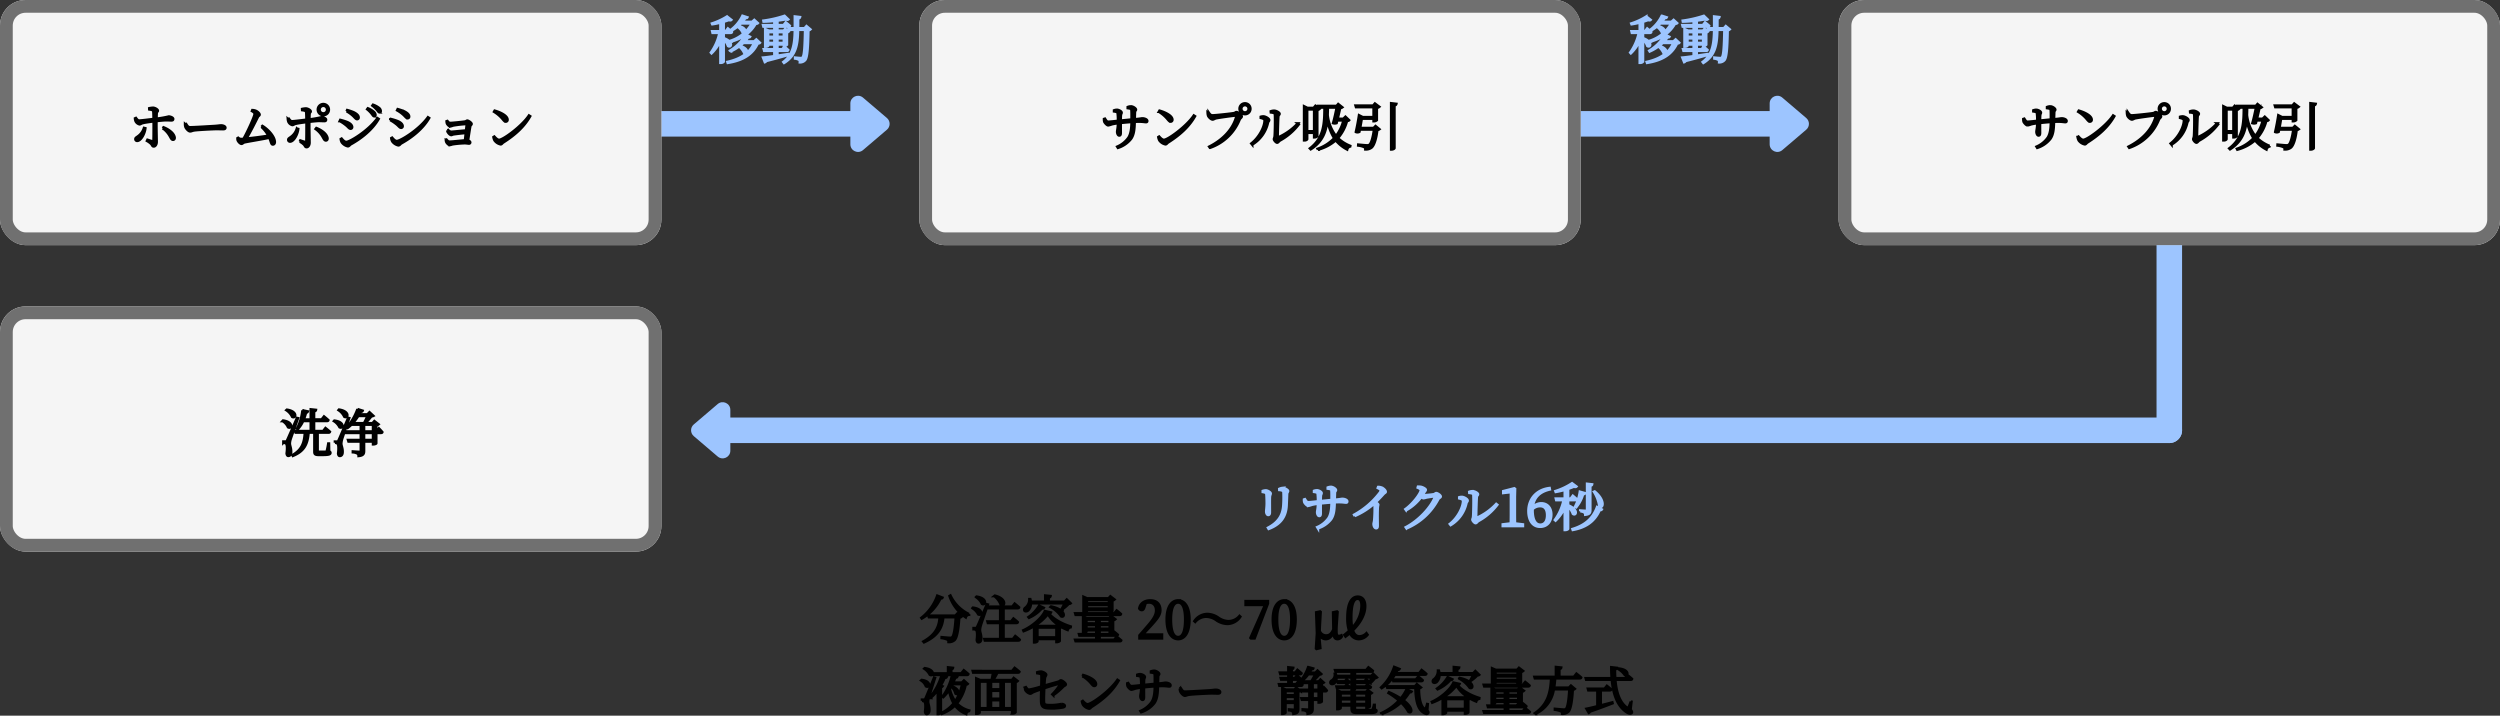 <?xml version="1.0" encoding="UTF-8"?>
<svg xmlns="http://www.w3.org/2000/svg" width="979" height="280.264" viewBox="0 0 979 280.264">
  <rect x="0" y="0" width="979" height="280.264" fill="#333333" stroke="none"/>
  <g id="グループ_139" data-name="グループ 139" transform="translate(-57 -2308)">
    <line id="線_696" data-name="線 696" x1="203.5" transform="translate(187 2356.5)" fill="none" stroke="#9dc5ff" stroke-linecap="round" stroke-width="10"/>
    <line id="線_694" data-name="線 694" x1="571" transform="translate(335.5 2476.5)" fill="none" stroke="#9dc5ff" stroke-linecap="round" stroke-width="10"/>
    <line id="線_697" data-name="線 697" x1="203.5" transform="translate(547 2356.5)" fill="none" stroke="#9dc5ff" stroke-linecap="round" stroke-width="10"/>
    <line id="線_695" data-name="線 695" y1="120.5" transform="translate(906.5 2356)" fill="none" stroke="#9dc5ff" stroke-linecap="round" stroke-width="10"/>
    <g id="長方形_1494" data-name="長方形 1494" transform="translate(57 2308)" fill="#f5f5f5" stroke="#707070" stroke-width="5">
      <rect width="259" height="96" rx="10" stroke="none"/>
      <rect x="2.5" y="2.5" width="254" height="91" rx="7.5" fill="none"/>
    </g>
    <g id="長方形_1495" data-name="長方形 1495" transform="translate(57 2428)" fill="#f5f5f5" stroke="#707070" stroke-width="5">
      <rect width="259" height="96" rx="10" stroke="none"/>
      <rect x="2.5" y="2.5" width="254" height="91" rx="7.5" fill="none"/>
    </g>
    <g id="長方形_1492" data-name="長方形 1492" transform="translate(417 2308)" fill="#f5f5f5" stroke="#707070" stroke-width="5">
      <rect width="259" height="96" rx="10" stroke="none"/>
      <rect x="2.5" y="2.5" width="254" height="91" rx="7.5" fill="none"/>
    </g>
    <g id="長方形_1493" data-name="長方形 1493" transform="translate(777 2308)" fill="#f5f5f5" stroke="#707070" stroke-width="5">
      <rect width="259" height="96" rx="10" stroke="none"/>
      <rect x="2.5" y="2.5" width="254" height="91" rx="7.5" fill="none"/>
    </g>
    <path id="パス_376" data-name="パス 376" d="M-73.61-6.9a6.24,6.24,0,0,1-2.34,3.26c-.62.48-1.02.6-1.02,1.1a.661.661,0,0,0,.7.7c1.42,0,2.96-2.76,3.18-4.94Zm2.08-7.26c1.04.14,1.5.26,1.58.88.06.46.08,1.66.1,2.88-1.5.18-4.76.6-5.68.62-.44.02-.86-.5-1.24-1.02l-.36.16a3.908,3.908,0,0,0,.24,1.1,2.328,2.328,0,0,0,1.52,1.22c.44,0,.64-.36,1.44-.52,1.04-.24,2.8-.46,4.1-.64V-7.8c0,1.7,0,4.96-.06,5.88-.02.28-.2.3-.42.26-.52-.12-1.28-.38-1.94-.6l-.2.42A7.322,7.322,0,0,1-70.77-.6c.44.54.42.94.98.94.68,0,1.14-.88,1.14-1.74,0-.54-.1-4.88-.1-6.38,0-.5,0-1.16.02-1.82,1.34-.14,3-.32,3.8-.32.88,0,1.44.06,2.04.06.5,0,.7-.14.7-.58,0-.46-1-.92-1.74-.92a40.883,40.883,0,0,1-4.78.84c.02-.88.04-1.68.08-2.16.04-.56.44-.6.44-.96,0-.46-1.04-1.12-1.86-1.16a8.147,8.147,0,0,0-1.5.2Zm5.28,7.38a9.543,9.543,0,0,1,2.82,3.2c.38.64.62,1.3,1.18,1.3.48,0,.72-.42.62-.98-.32-1.64-2.32-3.08-4.34-3.88Zm8.72-1.56a3.549,3.549,0,0,0,.18,1.12c.28.68,1.22,1.66,1.78,1.66.58,0,.8-.3,1.94-.42,1.5-.18,7.12-.48,8.38-.48,1.22,0,1.92.04,2.62.04.68,0,.88-.22.88-.58,0-.54-.9-.88-1.66-.88-.52,0-1.08.12-2.42.22-.92.04-7.92.5-9.7.5-.84,0-1.16-.62-1.6-1.3Zm29.92,1.02a13.335,13.335,0,0,1,2.72,3.46c-2.2.4-6.12.88-8.62,1.14,1.42-2.38,3.56-6.58,4.48-8.48.22-.42.68-.56.68-.9,0-.5-.88-1.32-1.7-1.58a3.99,3.99,0,0,0-1.14-.2l-.14.36c.66.36,1.04.72,1.04,1.16,0,.96-2.86,7.14-4.34,9.74-.48.04-.84.06-1.02.06a1.812,1.812,0,0,1-1.08-.48l-.26.14a2.491,2.491,0,0,0,.06.76c.18.58.98,1.46,1.52,1.46.34,0,.74-.5,1.16-.58,1.8-.4,6.78-1.18,9.72-1.82.76,1.76.72,2.66,1.36,2.66.48,0,.78-.38.78-.94,0-2.14-2.58-4.94-4.86-6.32Zm24.24-8.26a1.494,1.494,0,0,1,1.48,1.5,1.481,1.481,0,0,1-1.48,1.5,1.485,1.485,0,0,1-1.5-1.5A1.5,1.5,0,0,1-3.37-15.58Zm0,3.66a2.147,2.147,0,0,0,2.14-2.16,2.16,2.16,0,0,0-2.14-2.16,2.164,2.164,0,0,0-2.16,2.16A2.151,2.151,0,0,0-3.37-11.92Zm-10.38,5.3a6.24,6.24,0,0,1-2.34,3.26c-.62.48-1.02.6-1.02,1.1a.661.661,0,0,0,.7.7c1.42,0,2.96-2.76,3.18-4.94Zm2.08-7.26c1.04.14,1.5.26,1.58.88.06.46.08,1.66.1,2.88-1.5.18-4.76.6-5.68.62-.44.02-.86-.5-1.24-1.02l-.36.16a3.908,3.908,0,0,0,.24,1.1,2.328,2.328,0,0,0,1.52,1.22c.44,0,.64-.36,1.44-.52,1.04-.24,2.8-.46,4.1-.64v1.68c0,1.7,0,4.96-.06,5.88-.02.28-.2.3-.42.26-.52-.12-1.28-.38-1.94-.6l-.2.42A7.322,7.322,0,0,1-10.91-.32c.44.54.42.94.98.94.68,0,1.14-.88,1.14-1.74,0-.54-.1-4.88-.1-6.38,0-.5,0-1.16.02-1.82,1.34-.14,3-.32,3.8-.32.88,0,1.44.06,2.04.06.5,0,.7-.14.7-.58,0-.46-1-.92-1.74-.92a40.883,40.883,0,0,1-4.78.84c.02-.88.04-1.68.08-2.16.04-.56.44-.6.44-.96,0-.46-1.04-1.12-1.86-1.16a8.147,8.147,0,0,0-1.5.2ZM-6.39-6.5A9.543,9.543,0,0,1-3.57-3.3c.38.64.62,1.3,1.18,1.3.48,0,.72-.42.62-.98-.32-1.64-2.32-3.08-4.34-3.88Zm22.92-4.98a.478.478,0,0,0,.5-.52,1.815,1.815,0,0,0-.68-1.22,8.072,8.072,0,0,0-2.3-1.36l-.26.36a10.362,10.362,0,0,1,1.82,1.84C16.01-11.88,16.21-11.48,16.53-11.48Zm2.08-1.54a.463.463,0,0,0,.48-.52,1.64,1.64,0,0,0-.72-1.22,8.022,8.022,0,0,0-2.3-1.22l-.24.34a11.8,11.8,0,0,1,1.8,1.68C18.07-13.46,18.29-13.02,18.61-13.02ZM7.83-12c1.06.86,1.46,1.66,2.02,1.66a.6.6,0,0,0,.58-.66c0-.7-.6-1.36-1.96-2.04a19.827,19.827,0,0,0-2.52-.86l-.22.46A12.365,12.365,0,0,1,7.83-12ZM5.61-1.4c-.68,0-1.3-.68-1.84-1.32l-.32.18A3.3,3.3,0,0,0,3.89-1.2,4.076,4.076,0,0,0,6.21.28c.52,0,.74-.52,1.14-.76,4.42-2.44,8.64-5.94,10.92-9.94l-.46-.3C14.21-5.72,6.97-1.4,5.61-1.4ZM5.33-8.1c1.04.78,1.36,1.5,1.98,1.5a.577.577,0,0,0,.58-.62c0-.76-.74-1.48-1.96-1.98a21,21,0,0,0-2.68-.84l-.2.44A14.01,14.01,0,0,1,5.33-8.1Zm22.28-4.26c1.06.86,1.46,1.66,2.02,1.66a.6.6,0,0,0,.58-.66c0-.7-.6-1.36-1.96-2.04a19.827,19.827,0,0,0-2.52-.86l-.22.46A12.365,12.365,0,0,1,27.61-12.36ZM25.39-1.76c-.68,0-1.3-.68-1.84-1.32l-.32.18a3.3,3.3,0,0,0,.44,1.34A4.076,4.076,0,0,0,25.99-.08c.52,0,.74-.52,1.14-.76,4.42-2.44,8.64-5.94,10.92-9.94l-.46-.3C33.99-6.08,26.75-1.76,25.39-1.76Zm-.28-6.7c1.04.78,1.36,1.5,1.98,1.5a.577.577,0,0,0,.58-.62c0-.76-.74-1.48-1.96-1.98a21,21,0,0,0-2.68-.84l-.2.44A14.01,14.01,0,0,1,25.11-8.46ZM44.89-9.52a4.062,4.062,0,0,0,.12.82c.12.38.84,1.2,1.3,1.2a7.146,7.146,0,0,0,1.08-.34,41.6,41.6,0,0,1,5.26-.6c.1,0,.16.04.14.16-.06.46-.16,1.36-.28,2.38-1.92.14-5.28.5-5.86.5a1.831,1.831,0,0,1-1.16-.7l-.26.14a2.162,2.162,0,0,0,.22.82c.2.38.82,1.02,1.24,1.02.28,0,.5-.2.96-.28,1.2-.16,3.08-.4,4.76-.52-.12,1.04-.22,2.12-.32,2.9-1.7.12-5.02.5-6.04.5-.56,0-.86-.42-1.2-.8l-.24.14a2.264,2.264,0,0,0,.18.82c.16.38.86,1.16,1.36,1.16a7.318,7.318,0,0,0,1.02-.28,38.223,38.223,0,0,1,4.8-.44c.64,0,1.36.14,1.68.14a.441.441,0,0,0,.48-.48c0-.28-.4-.6-.86-.74.28-1.74.66-4.34.88-5.52.06-.46.52-.58.52-.94,0-.46-1.22-1.3-1.66-1.3-.34,0-.44.3-.96.36-.9.14-4.86.56-5.78.56-.48,0-.78-.42-1.08-.78Zm18.58-3.72a13.466,13.466,0,0,1,3.48,3.02c.52.62.78.84,1.1.84a.683.683,0,0,0,.7-.74c0-1.54-2.76-2.9-5.04-3.54ZM65.45-2.22c-.64,0-1.28-.64-1.88-1.3l-.32.2a4.28,4.28,0,0,0,.42,1.3A3.9,3.9,0,0,0,66.05-.48c.44,0,.66-.5,1.06-.74,4.38-2.8,8.1-6,10.5-10.26l-.46-.3C74.31-7.52,66.99-2.22,65.45-2.22Z" transform="translate(187 2365)" stroke="#000" stroke-width="1"/>
    <path id="パス_375" data-name="パス 375" d="M-17.86-16.38a6.325,6.325,0,0,1,2.28,2.62c1.48.8,2.26-2.16-2.08-2.8Zm-1.48,4.26A5.277,5.277,0,0,1-17.2-9.7c1.42.84,2.26-2.02-1.96-2.62Zm5.64-1.2c-3.56,8.12-3.56,8.12-3.9,8.84-.2.38-.26.4-.5.4h-.92v.44a1.8,1.8,0,0,1,1,.3c.46.28.56,1.84.28,3.88.06.62.28.98.64.98.68,0,1.06-.52,1.1-1.36.08-1.64-.48-2.56-.5-3.44a6,6,0,0,1,.3-1.74c.3-.96,2.02-5.7,2.88-8.22ZM-1.18-3.3h-.26a27.643,27.643,0,0,1-.6,2.96c-.08.2-.14.24-.32.26-.2.02-.66.02-1.3.02H-5c-.56,0-.62-.08-.62-.38V-7.6h4.3A.479.479,0,0,0-.8-7.92c-.66-.62-1.74-1.46-1.74-1.46l-.94,1.2H-7.02v-3.96h5.08c.28,0,.48-.1.52-.32-.64-.6-1.7-1.46-1.7-1.46l-.94,1.2H-7.02v-3.2c.5-.08.7-.28.74-.56L-8.3-16.7v3.98h-2.74a20.337,20.337,0,0,0,.86-2.7.672.672,0,0,0,.7-.46l-2.08-.44a19.743,19.743,0,0,1-2.12,7.16l.3.18a10.981,10.981,0,0,0,2.08-3.16h3v3.96h-6.08l.16.58h3.6c-.22,4.04-1.16,6.72-4.84,8.82l.14.3c4.44-1.8,5.8-4.56,6.14-9.12h2.3V-.12c0,.92.26,1.26,1.62,1.26h1.6c2.5,0,3.04-.26,3.04-.8,0-.26-.1-.42-.5-.58ZM2.58-16.4a6.244,6.244,0,0,1,2.26,2.6c1.48.8,2.28-2.16-2.1-2.8ZM.78-12.1A5.948,5.948,0,0,1,2.96-9.7c1.42.8,2.22-2.06-2.02-2.58Zm5.58-1.26C2.88-5.18,2.88-5.18,2.54-4.46c-.18.38-.26.4-.5.4H1.16v.44a1.727,1.727,0,0,1,.98.3c.44.28.54,1.84.28,3.88.06.62.26.98.64.98.68,0,1.06-.52,1.1-1.38.08-1.62-.5-2.54-.52-3.42a7.9,7.9,0,0,1,.3-1.76c.28-.96,1.94-5.72,2.8-8.24Zm9.72,8.68H12.56v-2.8h3.52ZM12.56-10.7h3.52v2.66H12.56Zm-4.42-.58a21.177,21.177,0,0,0,2.16-2.84h3.58a21.623,21.623,0,0,1-1.34,2.84Zm9.48,3.24h-.28v-2.4a1.719,1.719,0,0,0,.88-.4L16.6-12.1l-.72.82H13.04a25.917,25.917,0,0,0,2.4-2.7,1.489,1.489,0,0,0,.76-.18l-1.5-1.4-.82.84H10.66c.18-.34.38-.68.56-1.04.44.02.7-.16.78-.4l-2-.64A23.064,23.064,0,0,1,5.88-9.66l.26.22A13.651,13.651,0,0,0,7.6-10.7h3.7v2.66H5.34l.16.56h5.8v2.8h-5l.18.58H11.3V-.46c0,.3-.1.42-.48.42-.44,0-2.64-.16-2.64-.16V.1a4.427,4.427,0,0,1,1.84.52,1.2,1.2,0,0,1,.42.94c1.9-.18,2.12-.94,2.12-1.96V-4.1h3.52V-3h.18c.42,0,1.06-.24,1.08-.38v-4.1H19.2c.28,0,.46-.08.52-.3-.48-.6-1.34-1.46-1.34-1.46Z" transform="translate(187 2485)" stroke="#000" stroke-width="1"/>
    <path id="パス_378" data-name="パス 378" d="M-48.38-14.66c.86.12,1.38.22,1.44.64.08.78.08,2.02.06,3.82-1.32.14-2.96.3-4.24.42,0-.88.02-1.68.06-2.04.04-.64.28-.66.28-1.08,0-.54-1.2-1.1-1.84-1.1a3.709,3.709,0,0,0-1.12.22v.4c.84.12,1.3.24,1.4.64a21.3,21.3,0,0,1,.14,3.06c-1.2.14-3.12.36-3.88.36-.5,0-.86-.62-1.22-1.2l-.36.12a3.15,3.15,0,0,0,.12,1.1c.2.44,1.02,1.38,1.52,1.38a7.559,7.559,0,0,0,1.4-.4,17.821,17.821,0,0,1,2.42-.42c-.04,2.12-.32,2.7-.32,3.38,0,.56.3,1.42.82,1.42.42,0,.58-.3.58-1.1,0-.58-.02-2.22,0-3.82,1.26-.14,2.8-.28,4.24-.38-.02,2.32-.24,4.6-1.22,6.14A10.292,10.292,0,0,1-52.5.44l.28.46a10.7,10.7,0,0,0,5.1-3.48c1.3-1.76,1.38-4.26,1.46-6.74.62-.02,1.2-.04,1.7-.04,1.5,0,2.24.18,2.72.18.36,0,.5-.12.5-.46,0-.62-1.1-1-1.9-1-.44,0-.64.14-3,.34.02-.86.06-1.9.08-2.64.04-.82.4-.72.4-1.14,0-.44-1.1-1.26-2.02-1.26a4.06,4.06,0,0,0-1.2.26Zm12.2,1.42a13.467,13.467,0,0,1,3.48,3.02c.52.62.78.84,1.1.84a.683.683,0,0,0,.7-.74c0-1.54-2.76-2.9-5.04-3.54ZM-34.2-2.22c-.64,0-1.28-.64-1.88-1.3l-.32.2a4.28,4.28,0,0,0,.42,1.3A3.9,3.9,0,0,0-33.6-.48c.44,0,.66-.5,1.06-.74,4.38-2.8,8.1-6,10.5-10.26l-.46-.3C-25.34-7.52-32.66-2.22-34.2-2.22ZM-2.46-12.3a2.079,2.079,0,0,0,2.1-2.12,2.087,2.087,0,0,0-2.1-2.1,2.1,2.1,0,0,0-2.12,2.1A2.1,2.1,0,0,0-2.46-12.3Zm0-3.54a1.43,1.43,0,0,1,1.44,1.42,1.439,1.439,0,0,1-1.44,1.46A1.439,1.439,0,0,1-3.9-14.42,1.43,1.43,0,0,1-2.46-15.84Zm-14.24,2.9-.38.16a4.2,4.2,0,0,0,.2,1.14c.2.5,1.14,1.44,1.74,1.44.4,0,.82-.36,1.36-.48,1.14-.24,6.82-1.06,7.7-1.06.2,0,.32.04.24.34C-7.06-6.72-10.74-2.46-16.48.44l.3.44A19.222,19.222,0,0,0-4.6-10.1c.28-.66.86-.86.86-1.3,0-.56-1.46-1.7-2.06-1.7-.34,0-.46.3-.98.4-.96.2-7.32.88-8.44.88C-15.94-11.82-16.36-12.44-16.7-12.94Zm24.38-.04c1.02.1,1.56.28,1.58.78.12,1.92,0,7.3-.1,8.44-.06.8-.28.9-.28,1.28s.8,1.34,1.24,1.34c.4,0,.66-.56,1.12-.84a23.409,23.409,0,0,0,7.38-6.34l-.42-.34a23.337,23.337,0,0,1-7.54,5.4c-.2.06-.32.02-.32-.26,0-1.5.16-6.94.26-7.86.06-.62.46-.62.46-1.06,0-.48-1.3-1.2-2.1-1.2a3.629,3.629,0,0,0-1.32.24ZM5.22-9.86C5.22-7.44,3.2-3.28.02-.8l.34.42A13.328,13.328,0,0,0,6.52-8.92c.1-.5.48-.64.48-1.06,0-.6-1.42-1.36-2.12-1.42a3.353,3.353,0,0,0-1.16.14v.42C4.2-10.72,5.22-10.48,5.22-9.86Zm19.4-4.3V-5.6H21.88v-8.56Zm0,9.16v1.78h.2a1.429,1.429,0,0,0,1.02-.48V-13.94a1.426,1.426,0,0,0,.84-.38l-1.56-1.24-.7.82H21.98l-1.3-.64V-2.04h.22c.56,0,.98-.32.98-.48V-5Zm8.84-9.9c-.34,1.72-.86,4.22-1.42,6.12A2.167,2.167,0,0,0,33.4-8.8l.26-1.06H36.1a15.886,15.886,0,0,1-2.92,6.14,16.236,16.236,0,0,1-3.28-8.26c.04-.96.06-1.92.08-2.92Zm3.42,3.62-.86.82h-2.2c.36-1.54.74-3.18.96-4.2a1.579,1.579,0,0,0,.86-.32l-1.6-1.28-.66.76H26.24l.18.6h2.26c-.04,6.1-.14,11.76-5.72,16.02l.32.34c4.9-3.14,6.16-7.26,6.52-11.96a18.777,18.777,0,0,0,2.68,7.62,16.365,16.365,0,0,1-6.5,4.16l.16.32a17.134,17.134,0,0,0,6.94-3.66,14.222,14.222,0,0,0,4.46,3.6A1.605,1.605,0,0,1,38.72.36l.04-.22a14.538,14.538,0,0,1-4.82-3.06,16.653,16.653,0,0,0,3.54-6.74c.48-.04.68-.08.82-.26ZM47.9-6.86H42.62c.24-1.28.48-2.7.64-3.68H47.9v1h.2a1.712,1.712,0,0,0,1.06-.4v-4.82a1.872,1.872,0,0,0,.96-.42l-1.7-1.28-.72.82H40.84l.18.6H47.9v3.92H43.66l-1.46-.74c-.24,1.62-.76,4.54-1.24,6.54a1.661,1.661,0,0,0,1.36-.06l.18-.9h5.56C47.7-3.36,47-.88,46.28-.32a1.366,1.366,0,0,1-.92.24c-.48,0-2.38-.18-3.46-.28l-.02.34A7.959,7.959,0,0,1,44.24.6a.907.907,0,0,1,.44.9A3.661,3.661,0,0,0,47.06.82C48.14,0,48.98-2.84,49.34-6.1a1.525,1.525,0,0,0,.82-.3l-1.5-1.24Zm6.88-9.7V1.52h.24c.48,0,1.04-.32,1.04-.52V-15.76c.52-.06.68-.28.74-.56Z" transform="translate(547 2365)" stroke="#000" stroke-width="1"/>
    <path id="パス_373" data-name="パス 373" d="M7.04-16.74A18.981,18.981,0,0,1,.8-8.04l.18.26a17.825,17.825,0,0,0,7.32-7.9c.5.06.68-.06.76-.28ZM14.12-8.9H3.58l.18.6h4.2c-.18,2.96-.98,6.54-6.38,9.52l.26.32C8-1.24,9.06-4.98,9.4-8.3h4.88c-.22,4-.7,7.24-1.4,7.82a1.018,1.018,0,0,1-.82.26c-.5,0-2.28-.16-3.3-.26l-.02.34a8.037,8.037,0,0,1,2.28.6,1.06,1.06,0,0,1,.44.96A3.246,3.246,0,0,0,13.82.64c.96-.92,1.54-4.38,1.8-8.78a1.309,1.309,0,0,0,.8-.3L14.88-9.72Zm-2.28-7.7a16.467,16.467,0,0,0,6.34,8.36,1.478,1.478,0,0,1,1.24-1.04l.06-.22a15.573,15.573,0,0,1-7.3-7.3Zm17.54.02a7.627,7.627,0,0,1,2.54,3.46c1.58.98,2.54-2.42-2.34-3.62Zm-7.14.4a6.576,6.576,0,0,1,2.3,2.64c1.48.82,2.26-2.2-2.12-2.82Zm-1.42,4.34a5.945,5.945,0,0,1,2.26,2.42c1.44.78,2.18-2.12-2.1-2.62Zm5.66-1.52c-3.5,8.2-3.5,8.2-3.86,8.92-.16.38-.24.4-.48.4h-.88v.44a1.777,1.777,0,0,1,.98.28c.42.3.54,1.86.28,3.88.04.62.24.98.64.98.68,0,1.08-.52,1.08-1.36.08-1.62-.48-2.54-.48-3.42a6.358,6.358,0,0,1,.3-1.78c.26-.96,1.92-5.7,2.8-8.24ZM36.64.26H32.98v-6.3h5.04c.28,0,.5-.1.54-.32-.64-.62-1.7-1.44-1.7-1.44l-.92,1.16H32.98v-5.2h5.56c.28,0,.48-.1.52-.32-.64-.6-1.72-1.46-1.72-1.46l-.94,1.2H26.66l.16.58h4.86v5.2H26.7l.16.6h4.82V.26H25.5l.16.56H38.8c.28,0,.48-.1.52-.3C38.68-.1,37.58-.94,37.58-.94ZM56.9-13.76a18.668,18.668,0,0,1-1.06,2.1l.28.16a13.171,13.171,0,0,0,2.38-2.04c.38-.02.6-.04.76-.2l-1.52-1.48-.84.88H50.66v-1.68c.48-.08.68-.28.72-.56l-2.06-.2v2.44H43.64a5.163,5.163,0,0,0-.18-1.04h-.34a4.271,4.271,0,0,1-1.54,3.36.88.88,0,0,0-.42,1.12c.26.42,1.02.34,1.46-.06a3.694,3.694,0,0,0,1.06-2.8ZM51.4-12.3a11.766,11.766,0,0,1,4.14,3.66c1.62.7,1.92-2.68-3.94-3.86ZM42.96-8.08a14.057,14.057,0,0,0,5.02-3.68c.46.08.62-.02.74-.22l-1.8-.82a14.56,14.56,0,0,1-4.18,4.46ZM53.52-4.86H46.34l-.78-.34a18.715,18.715,0,0,0,4.8-4.34A12.92,12.92,0,0,0,54.1-5.5ZM46.24-.38V-4.26H53.7V-.38ZM49.18-10.7c-1.06,2.6-4.96,5.98-8.46,7.54l.14.32a23.429,23.429,0,0,0,4.1-1.98V1.56h.2c.54,0,1.08-.3,1.08-.44V.22H53.7V1.44h.2c.4,0,1.06-.3,1.08-.44V-4.12a1.342,1.342,0,0,0,.72-.32l-.06-.04A16.121,16.121,0,0,0,58.08-3.3a1.563,1.563,0,0,1,1.18-1.06l.04-.3c-3.42-1.06-6.82-2.92-8.56-5.12.48-.04.72-.16.8-.38Zm25.1-4.38v1.36H65.62v-1.36ZM65.62-11.7v-1.42h8.66v1.42Zm0,.6h8.66v.72h.2a1.8,1.8,0,0,0,1.12-.42v-4.04a1.644,1.644,0,0,0,.84-.4l-1.62-1.24-.72.8H65.72L64.3-16.3v6.06h.2c.54,0,1.12-.3,1.12-.42Zm12.8,1.88c.28,0,.5-.1.54-.32-.66-.62-1.68-1.4-1.68-1.4l-.94,1.12H61.04l.18.6ZM65.44-3.78v-1.5H69.3v1.5ZM69.3-7.36v1.5H65.44v-1.5Zm5.26,0v1.5H70.6v-1.5ZM70.6-3.78v-1.5h3.96v1.5ZM76.32.54H70.6V-1.1h6.64a.445.445,0,0,0,.48-.32c-.6-.58-1.6-1.34-1.6-1.34l-.86,1.08H70.6v-1.5h3.96v.58h.2a1.739,1.739,0,0,0,1.12-.42V-7.08a1.8,1.8,0,0,0,.86-.42L75.1-8.76l-.74.82h-8.8l-1.42-.64v6.32h.18a1.618,1.618,0,0,0,1.12-.4v-.52H69.3v1.5H62.54l.16.58h6.6V.54H61.02l.18.56H78.54c.28,0,.48-.1.52-.32-.68-.6-1.78-1.46-1.78-1.46ZM87.52-1.5c1.1-1.2,2.14-2.3,2.7-2.92,3.14-3.4,4.16-4.8,4.16-6.64,0-2.26-1.26-3.82-3.96-3.82-2.08,0-3.94,1.06-4.28,3.16a1.075,1.075,0,0,0,.96.62c.52,0,.82-.38,1.06-1.24l.5-1.54a4.728,4.728,0,0,1,1.32-.18c1.72,0,2.76,1.26,2.76,3.1,0,1.7-.94,3.32-3.08,5.8C88.7-4.04,87.48-2.6,86.22-1.2V0h8.82V-1.5ZM98.54-7.42c0-5.18,1.38-6.64,2.82-6.64,1.4,0,2.76,1.46,2.76,6.64,0,5.42-1.36,6.9-2.76,6.9C99.92-.52,98.54-1.98,98.54-7.42Zm2.82-7.46c-2.28,0-4.48,2.04-4.48,7.46,0,5.66,2.2,7.7,4.48,7.7,2.26,0,4.42-2.04,4.42-7.7C105.78-12.84,103.62-14.88,101.36-14.88Zm15.04,7.8a7.8,7.8,0,0,0,4.32,1.4,6.179,6.179,0,0,0,5-2.82l-.32-.3a5.731,5.731,0,0,1-4.3,2.06,7.241,7.241,0,0,1-4.06-1.42,7.8,7.8,0,0,0-4.32-1.4,6.184,6.184,0,0,0-5,2.8l.32.3a5.745,5.745,0,0,1,4.3-2.04A7.241,7.241,0,0,1,116.4-7.08Zm11.38-7.5v1.48h7.62L129.68-.2l.2.2h1.42l5.22-13.66v-.92ZM140.1-7.42c0-5.18,1.38-6.64,2.82-6.64,1.4,0,2.76,1.46,2.76,6.64,0,5.42-1.36,6.9-2.76,6.9C141.48-.52,140.1-1.98,140.1-7.42Zm2.82-7.46c-2.28,0-4.48,2.04-4.48,7.46,0,5.66,2.2,7.7,4.48,7.7,2.26,0,4.42-2.04,4.42-7.7C147.34-12.84,145.18-14.88,142.92-14.88ZM165.28-1.2a2.17,2.17,0,0,1-.92.24c-.72,0-.98-.34-1-1.7-.04-1.58.12-3.28.42-7.72l-.18-.16-1.56.34.12,6.66c-.8,1.84-1.66,2.4-2.86,2.4a2.669,2.669,0,0,1-2.52-1.8c.04-1.74.18-3.68.38-7.44l-.2-.16-1.54.34.3,8.12-.38,6.04.2.18,1.5-.36-.48-5.18A3.022,3.022,0,0,0,159.14.28c1.3,0,2.32-.86,3.06-2.6.06,1.72.48,2.6,1.58,2.6a1.9,1.9,0,0,0,1.66-1.02Zm6.34-14.32c.98,0,1.56.82,1.56,2.76a12.734,12.734,0,0,1-3.68,8.58,19.79,19.79,0,0,1-.34-4.02C169.16-13.98,170.36-15.52,171.62-15.52ZM175.1-2.04A3.985,3.985,0,0,1,172.4-.8c-1.1,0-2.04-.62-2.62-2.36,3.12-3.08,4.82-6.38,4.82-9.48,0-2.36-1.08-3.7-2.92-3.7-2.12,0-4.04,2.04-4.04,8.36a15.489,15.489,0,0,0,.68,5.02c-.58.54-1.18,1.06-1.86,1.6l.46.66c.62-.46,1.2-.94,1.74-1.42A3.691,3.691,0,0,0,172.1.28a4.5,4.5,0,0,0,3.44-1.7ZM5.66,14.3H18.68c.28,0,.46-.1.52-.32-.66-.62-1.78-1.5-1.78-1.5l-1,1.24h-3.9V12.06c.46-.08.62-.26.66-.52l-1.92-.2v2.38H5.5ZM1.94,11.84a6.392,6.392,0,0,1,2.18,2.4c1.44.8,2.22-2-2-2.58ZM.72,16.46A4.807,4.807,0,0,1,2.6,18.74c1.42.82,2.3-1.98-1.68-2.46ZM5.78,15.4c-3.08,7.52-3.08,7.52-3.4,8.2-.18.4-.26.4-.48.4H1.04v.44a1.71,1.71,0,0,1,.96.3c.42.28.54,1.84.26,3.86.04.62.26,1,.6,1,.66,0,1.04-.52,1.08-1.36.06-1.62-.48-2.56-.48-3.42a6.068,6.068,0,0,1,.26-1.7c.26-.92,1.68-5.3,2.42-7.62Zm2.6,3.1a24.657,24.657,0,0,0,1.54-3.1c.5.04.68-.06.78-.3l-1.96-.72a23.514,23.514,0,0,1-4.6,8.7l.22.26a16.376,16.376,0,0,0,2.88-3.12v9.36h.24a1.377,1.377,0,0,0,.96-.42V19.08a.791.791,0,0,0,.62-.32Zm4.3.42a5.8,5.8,0,0,1,1.5,2.68c1.12.86,2.16-1.44-1.26-2.8Zm4.08-1.02a17.452,17.452,0,0,1-2.7,6.74,13.21,13.21,0,0,1-2.12-4.88c.38-.62.74-1.24,1.04-1.86Zm.72-1.42-.82.82h-3.4c.32-.7.6-1.36.82-1.96.5.02.66-.1.76-.32l-2-.64a22.7,22.7,0,0,1-3.72,8.4l.26.22a15.273,15.273,0,0,0,2.26-2.76,16.952,16.952,0,0,0,1.8,5.2,13.77,13.77,0,0,1-4.82,3.78l.2.3a14.906,14.906,0,0,0,5.16-3.24,9.625,9.625,0,0,0,4.38,3.3,1.384,1.384,0,0,1,1.1-1.14l.06-.2a10.185,10.185,0,0,1-4.78-2.78,17.055,17.055,0,0,0,3.42-7.38c.44-.02.64-.08.8-.26Zm18.88.44V27.34h-3.3V16.92Zm-12.76,0h3.24V27.34H23.6Zm8.22,3.02H28.08V16.92h3.74Zm-3.74,4.24h3.74v3.16H28.08Zm3.74-.56H28.08V20.5h3.74Zm4.5-10.84H20.94l.16.6h7.78c-.14.94-.38,2.14-.54,2.94h-4.5l-1.52-.64V29.5h.2c.66,0,1.08-.3,1.08-.42V27.92H36.36v1.46h.2a1.413,1.413,0,0,0,1.12-.44V17.04a1.165,1.165,0,0,0,.82-.36l-1.54-1.2-.7.84h-7.3c.52-.82,1.16-1.96,1.66-2.94h8.06c.28,0,.46-.1.52-.32-.72-.66-1.86-1.52-1.86-1.52Zm16.12,9.46a26.549,26.549,0,0,0,3.88-3.3c.46-.46,1.04-.52,1.04-.94,0-.48-1.36-1.56-1.94-1.56-.3,0-.44.36-1.02.52-1.18.34-3.72,1.04-5.44,1.54.08-1.3.16-2.42.24-3,.08-.6.48-.84.48-1.3,0-.44-1.3-1.2-2.02-1.2a4.812,4.812,0,0,0-1.48.26l.02.38c.98.14,1.58.26,1.62.76.06.8,0,2.8-.04,4.44a33.692,33.692,0,0,1-4.82,1.24c-.5,0-.82-.4-1.22-1l-.32.12a2.253,2.253,0,0,0,.12,1.06,3.163,3.163,0,0,0,1.82,1.38c.56,0,.58-.28,1.3-.6.84-.36,2.14-.82,3.1-1.14-.04,1.32-.1,3.3-.06,4.68.04,2.64,1.24,2.82,4.38,2.82a24.626,24.626,0,0,0,3.98-.34c.54-.08.92-.26.92-.62,0-.52-.8-.76-1.34-.76a19.878,19.878,0,0,1-4.16.44c-2.44,0-2.64-.16-2.68-1.8-.02-1.18.04-3.06.12-4.82,1.8-.6,4.86-1.58,5.96-1.76.28-.04.36.1.22.34a20.627,20.627,0,0,1-3,3.82Zm11.48-7.48a13.466,13.466,0,0,1,3.48,3.02c.52.62.78.84,1.1.84a.683.683,0,0,0,.7-.74c0-1.54-2.76-2.9-5.04-3.54ZM65.9,25.78c-.64,0-1.28-.64-1.88-1.3l-.32.2a4.28,4.28,0,0,0,.42,1.3,3.9,3.9,0,0,0,2.38,1.54c.44,0,.66-.5,1.06-.74,4.38-2.8,8.1-6,10.5-10.26l-.46-.3C74.76,20.48,67.44,25.78,65.9,25.78ZM90.72,13.34c.86.12,1.38.22,1.44.64.08.78.08,2.02.06,3.82-1.32.14-2.96.3-4.24.42,0-.88.02-1.68.06-2.04.04-.64.28-.66.28-1.08,0-.54-1.2-1.1-1.84-1.1a3.709,3.709,0,0,0-1.12.22v.4c.84.12,1.3.24,1.4.64a21.3,21.3,0,0,1,.14,3.06c-1.2.14-3.12.36-3.88.36-.5,0-.86-.62-1.22-1.2l-.36.12a3.15,3.15,0,0,0,.12,1.1c.2.44,1.02,1.38,1.52,1.38a7.559,7.559,0,0,0,1.4-.4,17.821,17.821,0,0,1,2.42-.42c-.04,2.12-.32,2.7-.32,3.38,0,.56.3,1.42.82,1.42.42,0,.58-.3.58-1.1,0-.58-.02-2.22,0-3.82,1.26-.14,2.8-.28,4.24-.38-.02,2.32-.24,4.6-1.22,6.14a10.292,10.292,0,0,1-4.4,3.54l.28.46a10.7,10.7,0,0,0,5.1-3.48c1.3-1.76,1.38-4.26,1.46-6.74.62-.02,1.2-.04,1.7-.04,1.5,0,2.24.18,2.72.18.36,0,.5-.12.5-.46,0-.62-1.1-1-1.9-1-.44,0-.64.14-3,.34.02-.86.06-1.9.08-2.64.04-.82.4-.72.4-1.14,0-.44-1.1-1.26-2.02-1.26a4.06,4.06,0,0,0-1.2.26Zm11.3,6.32a3.549,3.549,0,0,0,.18,1.12c.28.68,1.22,1.66,1.78,1.66.58,0,.8-.3,1.94-.42,1.5-.18,7.12-.48,8.38-.48,1.22,0,1.92.04,2.62.04.68,0,.88-.22.88-.58,0-.54-.9-.88-1.66-.88-.52,0-1.08.12-2.42.22-.92.04-7.92.5-9.7.5-.84,0-1.16-.62-1.6-1.3Zm45.52-1.72h-1.72v-1.8h3.04c.28,0,.44-.1.5-.32-.56-.54-1.48-1.26-1.48-1.26l-.8.98h-1.26V13.98h3.34c.26,0,.44-.08.5-.3-.6-.58-1.58-1.36-1.58-1.36l-.82,1.08h-1.44V12.04c.42-.08.6-.24.62-.52l-1.92-.2V13.4H141.2l.16.58h3.16v1.56h-2.98l.16.6h2.82v1.8h-3.66l.14.6h8.46c.3,0,.48-.1.54-.32-.62-.6-1.6-1.36-1.6-1.36Zm8.84,5.52h-2.36V20.7h2.36Zm-2.36-6.02h2.36v2.68h-2.36ZM143.4,24.66V22.88h3.74v1.78Zm3.74-4.04v1.66H143.4V20.62Zm10.64-.5h-.18V17.64a1.679,1.679,0,0,0,.76-.34l-1.28-1.18-.66.72h-.04v.02H154a27.639,27.639,0,0,0,2.64-2.7c.4-.02.64-.06.78-.2l-1.48-1.36-.82.84h-2.4a15.238,15.238,0,0,0,.84-1.4c.5.04.64-.06.7-.26l-1.98-.54a16.692,16.692,0,0,1-3.18,5.62l.24.2a13.888,13.888,0,0,0,2.98-3.04h2.76a22.465,22.465,0,0,1-1.62,2.84h-3.54l.18.58h2.66v2.68h-3.7l.08.32-1.58-1.18-.62.78H143.5l-1.34-.62v10.1h.22c.52,0,1.02-.32,1.02-.44V25.24h3.74v2.32c0,.28-.1.38-.42.38-.36,0-1.94-.12-1.94-.12v.32a2.953,2.953,0,0,1,1.4.46,1.618,1.618,0,0,1,.34.92c1.66-.18,1.86-.8,1.86-1.8V20.86a1.78,1.78,0,0,0,.78-.34l.04.18h3.56v2.76h-3.12l.18.58h2.94v3.48c0,.28-.1.38-.42.38-.38,0-2.2-.12-2.2-.12v.3a3.109,3.109,0,0,1,1.56.5,1.4,1.4,0,0,1,.38.92c1.7-.18,1.94-.92,1.94-1.94V24.04h2.36v1.08h.24a1.458,1.458,0,0,0,.98-.38V20.7h1.46a.462.462,0,0,0,.5-.3,16.892,16.892,0,0,0-1.14-1.26Zm11.5-4.84v5h.2c.68,0,1.12-.28,1.12-.38V15.28h6.44a17.385,17.385,0,0,1-.68,2.04l.28.16a12.216,12.216,0,0,0,1.84-1.98,1.091,1.091,0,0,0,.74-.2l-1.46-1.42-.8.82H170.6V13.02h6.5c.28,0,.44-.1.5-.32-.66-.56-1.72-1.36-1.72-1.36l-.92,1.1H162.82l.18.58h6.28V14.7h-6a5.243,5.243,0,0,0-.22-.84l-.36.02a2.613,2.613,0,0,1-1.18,2.6.869.869,0,0,0-.5,1.04c.22.46.9.46,1.4.14a2.67,2.67,0,0,0,.94-2.38Zm2.26,4.12h4.76c.28,0,.48-.1.52-.32-.54-.48-1.36-1.06-1.36-1.06l-.74.82h-3.34Zm2.76-2.58h-2.9l.16.56h4.22c.28,0,.46-.1.5-.3A16.376,16.376,0,0,0,175,16.02Zm-10.54,0,.16.56h4.14c.28,0,.46-.1.52-.3-.52-.46-1.26-1.02-1.26-1.02l-.68.76Zm2.92,2.02h-3.32l.16.56h4.64a.479.479,0,0,0,.52-.32c-.54-.46-1.3-1.02-1.3-1.02Zm-1.7,6.84V23.86h4.32v1.82Zm4.32-4.14V23.3h-4.32V21.54Zm5.8,0V23.3h-4.52V21.54Zm-4.52,4.14V23.86h4.52v1.82Zm7.74.36h-.28a8.662,8.662,0,0,1-.54,1.82c-.12.2-.36.22-.82.22h-5.12c-.88,0-.98-.06-.98-.72v-1.1h4.52v.88h.2c.44,0,1.08-.3,1.1-.44V21.74a1.418,1.418,0,0,0,.78-.36l-1.54-1.18-.72.76H165.1l-1.4-.64V27.7h.18c.52,0,1.1-.3,1.1-.42V26.26h4.32V27.3c0,1.6.4,1.86,2.26,1.86h5.06c1.84,0,2.4-.3,2.4-.82,0-.24-.08-.28-.66-.5Zm19.7-11.84c.28,0,.48-.1.52-.3-.72-.68-1.82-1.52-1.82-1.52l-.98,1.24h-9.18c.24-.42.46-.86.68-1.32a.669.669,0,0,0,.78-.32l-2.06-.82a19.516,19.516,0,0,1-5.12,8.04l.24.26a15.8,15.8,0,0,0,5.14-5.26Zm-12.54,1.92.16.6H196.6c.28,0,.48-.1.52-.32-.66-.62-1.72-1.44-1.72-1.44l-.96,1.16Zm5.34,3.82a16.783,16.783,0,0,1-2.28,3.58,30.891,30.891,0,0,0-4.62-2.46l-.18.32a29.836,29.836,0,0,1,4.08,2.94,21.492,21.492,0,0,1-6.92,4.96l.14.3a21.131,21.131,0,0,0,7.62-4.48,14.393,14.393,0,0,1,2.86,3.62c1.28.94,2.34-1.28-1.96-4.5a17.681,17.681,0,0,0,2.38-3.16c.5.1.66,0,.8-.22Zm8.28,5.8-.22-.04a11.91,11.91,0,0,1-.58,1.8c-.08.24-.18.26-.4.12-1.78-1.08-2.26-5.04-2.24-8.08a1.426,1.426,0,0,0,.78-.32l-1.6-1.3-.76.86h-11l.18.56h11.02c.1,4.14.66,8.12,3.04,9.64.7.52,1.56.8,1.92.3.2-.26.1-.56-.32-1.12Zm17.8-11.5a18.666,18.666,0,0,1-1.06,2.1l.28.16a13.172,13.172,0,0,0,2.38-2.04c.38-.02.6-.04.76-.2l-1.52-1.48-.84.88h-6.24V11.98c.48-.08.68-.28.72-.56l-2.06-.2v2.44h-5.68a5.164,5.164,0,0,0-.18-1.04h-.34a4.271,4.271,0,0,1-1.54,3.36.88.88,0,0,0-.42,1.12c.26.42,1.02.34,1.46-.06a3.694,3.694,0,0,0,1.06-2.8Zm-5.5,1.46a11.765,11.765,0,0,1,4.14,3.66c1.62.7,1.92-2.68-3.94-3.86Zm-8.44,4.22a14.057,14.057,0,0,0,5.02-3.68c.46.08.62-.02.74-.22l-1.8-.82a14.56,14.56,0,0,1-4.18,4.46Zm10.56,3.22h-7.18l-.78-.34a18.715,18.715,0,0,0,4.8-4.34,12.92,12.92,0,0,0,3.74,4.04Zm-7.28,4.48V23.74h7.46v3.88Zm2.94-10.32c-1.06,2.6-4.96,5.98-8.46,7.54l.14.32a23.43,23.43,0,0,0,4.1-1.98v6.38h.2c.54,0,1.08-.3,1.08-.44v-.9h7.46v1.22h.2c.4,0,1.06-.3,1.08-.44V23.88a1.342,1.342,0,0,0,.72-.32l-.06-.04a16.122,16.122,0,0,0,2.44,1.18,1.563,1.563,0,0,1,1.18-1.06l.04-.3c-3.42-1.06-6.82-2.92-8.56-5.12.48-.04.72-.16.8-.38Zm25.1-4.38v1.36h-8.66V12.92Zm-8.66,3.38V14.88h8.66V16.3Zm0,.6h8.66v.72h.2a1.8,1.8,0,0,0,1.12-.42V13.16a1.644,1.644,0,0,0,.84-.4l-1.62-1.24-.72.8h-8.38l-1.42-.62v6.06h.2c.54,0,1.12-.3,1.12-.42Zm12.8,1.88c.28,0,.5-.1.54-.32-.66-.62-1.68-1.4-1.68-1.4l-.94,1.12h-15.3l.18.6Zm-12.98,5.44v-1.5h3.86v1.5Zm3.86-3.58v1.5h-3.86v-1.5Zm5.26,0v1.5H230.6v-1.5Zm-3.96,3.58v-1.5h3.96v1.5Zm5.72,4.32H230.6V26.9h6.64a.445.445,0,0,0,.48-.32c-.6-.58-1.6-1.34-1.6-1.34l-.86,1.08H230.6v-1.5h3.96v.58h.2a1.739,1.739,0,0,0,1.12-.42V20.92a1.8,1.8,0,0,0,.86-.42l-1.64-1.26-.74.82h-8.8l-1.42-.64v6.32h.18a1.618,1.618,0,0,0,1.12-.4v-.52h3.86v1.5h-6.76l.16.58h6.6v1.64h-8.28l.18.56h17.34c.28,0,.48-.1.52-.32-.68-.6-1.78-1.46-1.78-1.46Zm20.02-13.48h-5.7v-3.1c.48-.06.68-.26.72-.54l-2.06-.22v3.86h-8.42l.16.56h6.38c-.24,5.92-1.52,10.38-6.42,13.7l.18.26a12.522,12.522,0,0,0,7.28-9.68h6.1c-.2,3.84-.64,7.14-1.32,7.7a1.021,1.021,0,0,1-.84.26c-.5,0-2.42-.18-3.5-.28v.34a9.059,9.059,0,0,1,2.42.64,1,1,0,0,1,.44.96,3.274,3.274,0,0,0,2.38-.8c.98-.9,1.52-4.44,1.74-8.64a1.264,1.264,0,0,0,.82-.32l-1.52-1.28-.8.82h-5.8c.2-1.16.32-2.38.42-3.68h9.66c.3,0,.46-.08.52-.3-.68-.64-1.84-1.52-1.84-1.52ZM273.74,12a8.114,8.114,0,0,1,2.5,2.28c1.38.62,1.96-2.02-2.32-2.48Zm-6.9,8.32h3.6c.28,0,.44-.1.5-.32-.64-.62-1.68-1.42-1.68-1.42l-.92,1.14h-6.52l.16.6h3.56v6.24c-1.86.48-3.4.84-4.28,1l.92,1.58a.728.728,0,0,0,.42-.48c3.9-1.34,6.76-2.44,8.86-3.26l-.08-.34c-1.58.42-3.12.82-4.54,1.18Zm12.04,4.48-.26-.04a19.377,19.377,0,0,1-.9,2.28c-.18.36-.3.38-.62.06-2.94-2.1-4.18-6.32-4.54-10.92h6.04c.28,0,.46-.1.5-.32-.66-.6-1.76-1.46-1.76-1.46l-.98,1.2h-3.84c-.08-1.16-.12-2.32-.1-3.48.48-.08.66-.32.7-.58l-2.14-.24c0,1.48.06,2.92.16,4.3H260.98l.16.58H271.2c.48,5.3,1.92,9.76,5.18,12.3.9.72,2.1,1.32,2.6.68.18-.22.12-.54-.46-1.32Z" transform="translate(417 2558)" stroke="#000" stroke-width="1"/>
    <path id="パス_380" data-name="パス 380" d="M-48.38-14.66c.86.12,1.38.22,1.44.64.08.78.08,2.02.06,3.82-1.32.14-2.96.3-4.24.42,0-.88.02-1.68.06-2.04.04-.64.28-.66.28-1.08,0-.54-1.2-1.1-1.84-1.1a3.709,3.709,0,0,0-1.12.22v.4c.84.12,1.3.24,1.4.64a21.3,21.3,0,0,1,.14,3.06c-1.2.14-3.12.36-3.88.36-.5,0-.86-.62-1.22-1.2l-.36.12a3.15,3.15,0,0,0,.12,1.1c.2.44,1.02,1.38,1.52,1.38a7.559,7.559,0,0,0,1.4-.4,17.821,17.821,0,0,1,2.42-.42c-.04,2.12-.32,2.7-.32,3.38,0,.56.3,1.42.82,1.42.42,0,.58-.3.58-1.1,0-.58-.02-2.22,0-3.82,1.26-.14,2.8-.28,4.24-.38-.02,2.32-.24,4.6-1.22,6.14A10.292,10.292,0,0,1-52.5.44l.28.46a10.7,10.7,0,0,0,5.1-3.48c1.3-1.76,1.38-4.26,1.46-6.74.62-.02,1.2-.04,1.7-.04,1.5,0,2.24.18,2.72.18.36,0,.5-.12.5-.46,0-.62-1.1-1-1.9-1-.44,0-.64.14-3,.34.02-.86.06-1.9.08-2.64.04-.82.4-.72.4-1.14,0-.44-1.1-1.26-2.02-1.26a4.06,4.06,0,0,0-1.2.26Zm12.2,1.42a13.467,13.467,0,0,1,3.48,3.02c.52.62.78.84,1.1.84a.683.683,0,0,0,.7-.74c0-1.54-2.76-2.9-5.04-3.54ZM-34.2-2.22c-.64,0-1.28-.64-1.88-1.3l-.32.2a4.28,4.28,0,0,0,.42,1.3A3.9,3.9,0,0,0-33.6-.48c.44,0,.66-.5,1.06-.74,4.38-2.8,8.1-6,10.5-10.26l-.46-.3C-25.34-7.52-32.66-2.22-34.2-2.22ZM-2.46-12.3a2.079,2.079,0,0,0,2.1-2.12,2.087,2.087,0,0,0-2.1-2.1,2.1,2.1,0,0,0-2.12,2.1A2.1,2.1,0,0,0-2.46-12.3Zm0-3.54a1.43,1.43,0,0,1,1.44,1.42,1.439,1.439,0,0,1-1.44,1.46A1.439,1.439,0,0,1-3.9-14.42,1.43,1.43,0,0,1-2.46-15.84Zm-14.24,2.9-.38.16a4.2,4.2,0,0,0,.2,1.14c.2.5,1.14,1.44,1.74,1.44.4,0,.82-.36,1.36-.48,1.14-.24,6.82-1.06,7.7-1.06.2,0,.32.04.24.34C-7.06-6.72-10.74-2.46-16.48.44l.3.44A19.222,19.222,0,0,0-4.6-10.1c.28-.66.86-.86.86-1.3,0-.56-1.46-1.7-2.06-1.7-.34,0-.46.3-.98.4-.96.2-7.32.88-8.44.88C-15.94-11.82-16.36-12.44-16.7-12.94Zm24.38-.04c1.02.1,1.56.28,1.58.78.12,1.92,0,7.3-.1,8.44-.06.8-.28.9-.28,1.28s.8,1.34,1.24,1.34c.4,0,.66-.56,1.12-.84a23.409,23.409,0,0,0,7.38-6.34l-.42-.34a23.337,23.337,0,0,1-7.54,5.4c-.2.06-.32.02-.32-.26,0-1.5.16-6.94.26-7.86.06-.62.46-.62.46-1.06,0-.48-1.3-1.2-2.1-1.2a3.629,3.629,0,0,0-1.32.24ZM5.22-9.86C5.22-7.44,3.2-3.28.02-.8l.34.42A13.328,13.328,0,0,0,6.52-8.92c.1-.5.48-.64.48-1.06,0-.6-1.42-1.36-2.12-1.42a3.353,3.353,0,0,0-1.16.14v.42C4.2-10.72,5.22-10.48,5.22-9.86Zm19.4-4.3V-5.6H21.88v-8.56Zm0,9.16v1.78h.2a1.429,1.429,0,0,0,1.02-.48V-13.94a1.426,1.426,0,0,0,.84-.38l-1.56-1.24-.7.82H21.98l-1.3-.64V-2.04h.22c.56,0,.98-.32.98-.48V-5Zm8.84-9.9c-.34,1.72-.86,4.22-1.42,6.12A2.167,2.167,0,0,0,33.4-8.8l.26-1.06H36.1a15.886,15.886,0,0,1-2.92,6.14,16.236,16.236,0,0,1-3.28-8.26c.04-.96.06-1.92.08-2.92Zm3.42,3.62-.86.82h-2.2c.36-1.54.74-3.18.96-4.2a1.579,1.579,0,0,0,.86-.32l-1.6-1.28-.66.76H26.24l.18.6h2.26c-.04,6.1-.14,11.76-5.72,16.02l.32.34c4.9-3.14,6.16-7.26,6.52-11.96a18.777,18.777,0,0,0,2.68,7.62,16.365,16.365,0,0,1-6.5,4.16l.16.32a17.134,17.134,0,0,0,6.94-3.66,14.222,14.222,0,0,0,4.46,3.6A1.605,1.605,0,0,1,38.72.36l.04-.22a14.538,14.538,0,0,1-4.82-3.06,16.653,16.653,0,0,0,3.54-6.74c.48-.04.68-.08.82-.26ZM47.9-6.86H42.62c.24-1.28.48-2.7.64-3.68H47.9v1h.2a1.712,1.712,0,0,0,1.06-.4v-4.82a1.872,1.872,0,0,0,.96-.42l-1.7-1.28-.72.82H40.84l.18.6H47.9v3.92H43.66l-1.46-.74c-.24,1.62-.76,4.54-1.24,6.54a1.661,1.661,0,0,0,1.36-.06l.18-.9h5.56C47.7-3.36,47-.88,46.28-.32a1.366,1.366,0,0,1-.92.24c-.48,0-2.38-.18-3.46-.28l-.02.34A7.959,7.959,0,0,1,44.24.6a.907.907,0,0,1,.44.9A3.661,3.661,0,0,0,47.06.82C48.14,0,48.98-2.84,49.34-6.1a1.525,1.525,0,0,0,.82-.3l-1.5-1.24Zm6.88-9.7V1.52h.24c.48,0,1.04-.32,1.04-.52V-15.76c.52-.06.68-.28.74-.56Z" transform="translate(907 2365)" stroke="#000" stroke-width="1"/>
    <path id="パス_377" data-name="パス 377" d="M-14.6-10.14h2.7c.28,0,.48-.1.52-.32-.6-.58-1.58-1.4-1.58-1.4l-.86,1.12h-.78V-14.5c.74-.22,1.42-.44,1.98-.66.48.14.82.14,1-.06l-1.68-1.32a25.844,25.844,0,0,1-5.9,2.74l.12.3a31.375,31.375,0,0,0,3.2-.66v3.42H-19.1l.14.6h2.72A20.706,20.706,0,0,1-19.62-2.4l.26.28a16.165,16.165,0,0,0,3.48-4.92V1.58h.18a1.318,1.318,0,0,0,1.1-.44v-8.8A7.422,7.422,0,0,1-12.9-5c1.24.88,2.26-1.64-1.7-3.06ZM-1.82-7.56l-.86.78H-6.3A10.906,10.906,0,0,0-4.98-8.44c.38.1.6.06.7-.14L-5.94-9.4A13.263,13.263,0,0,0-2.1-13.7c.48-.02.7-.06.86-.24L-2.62-15.2l-.88.78H-7.28a13.582,13.582,0,0,0,1.2-1.56c.48.08.64,0,.74-.22l-1.9-.62a15.029,15.029,0,0,1-4.58,5.56l.2.28a14.476,14.476,0,0,0,2.42-1.6,5.833,5.833,0,0,1,2,2.28c1.3.76,2.06-1.78-1.72-2.52a13.281,13.281,0,0,0,1.1-1.02h4.28a14.658,14.658,0,0,1-8.36,6.8l.16.32A17.711,17.711,0,0,0-6.06-9.3a17.268,17.268,0,0,1-6.1,6.16l.18.3A17.692,17.692,0,0,0-8.56-4.82,7.189,7.189,0,0,1-6.54-2.2c1.26.82,2.18-1.7-1.72-2.84A15.182,15.182,0,0,0-6.9-6.18h4.18C-4.32-2.34-7.78.04-13.14,1.26l.12.36C-6.74.62-3.2-1.88-1.26-6c.46-.02.68-.06.84-.24ZM2.8-6.18V-8H5.24v1.82Zm2.44-4.24v1.84H2.8v-1.84Zm3.72,0v1.84H6.44v-1.84ZM6.44-6.18V-8H8.96v1.82Zm4.22,4.36c-1.46.22-2.9.44-4.22.64V-3.1h3.72a.455.455,0,0,0,.5-.32c-.58-.56-1.5-1.28-1.5-1.28l-.82,1H6.44V-5.6H8.96v.5h.2a1.3,1.3,0,0,0,1-.38v-4.86a.915.915,0,0,0,.7-.34L9.5-11.72,8.92-11H6.44v-1.58h4.34a.479.479,0,0,0,.52-.32c-.62-.58-1.6-1.34-1.6-1.34l-.86,1.08H6.44v-1.78c1.2-.16,2.3-.32,3.22-.5.46.2.84.2,1.02.04L9.22-16.8A45.75,45.75,0,0,1,.96-14.9l.06.36c1.38-.02,2.84-.12,4.22-.28v1.66H.82l.14.58H5.24V-11H3.04l-1.38-.6v6.86h.18c.58,0,.96-.28.96-.38V-5.6H5.24v1.9H1.1l.16.6H5.24V-1C3.32-.72,1.72-.52.82-.44l.7,1.78a.8.8,0,0,0,.5-.46C5.88-.08,8.66-.9,10.74-1.5Zm7.16-10.96-.76.86H14.52c.02-1.22.02-2.5.02-3.84.48-.06.68-.26.74-.54l-2.02-.24c0,1.64.02,3.18,0,4.62H10.8l.16.58h2.3c-.08,5.64-.68,9.7-4.5,12.62l.28.36c4.7-2.9,5.36-7.14,5.46-12.98h2.78c-.12,6.56-.34,10.18-.98,10.82a.805.805,0,0,1-.7.26c-.4,0-1.5-.1-2.24-.18v.36a4.565,4.565,0,0,1,1.58.5,1.261,1.261,0,0,1,.3.98A2.614,2.614,0,0,0,17.3.52c.82-1,1.12-4.52,1.24-11.68a1.2,1.2,0,0,0,.8-.34Z" transform="translate(355 2331)" fill="#9dc5ff" stroke="#9dc5ff" stroke-width="1"/>
    <path id="パス_379" data-name="パス 379" d="M-14.6-10.14h2.7c.28,0,.48-.1.52-.32-.6-.58-1.58-1.4-1.58-1.4l-.86,1.12h-.78V-14.5c.74-.22,1.42-.44,1.98-.66.48.14.82.14,1-.06l-1.68-1.32a25.844,25.844,0,0,1-5.9,2.74l.12.3a31.375,31.375,0,0,0,3.2-.66v3.42H-19.1l.14.6h2.72A20.706,20.706,0,0,1-19.62-2.4l.26.28a16.165,16.165,0,0,0,3.48-4.92V1.58h.18a1.318,1.318,0,0,0,1.1-.44v-8.8A7.422,7.422,0,0,1-12.9-5c1.24.88,2.26-1.64-1.7-3.06ZM-1.82-7.56l-.86.78H-6.3A10.906,10.906,0,0,0-4.98-8.44c.38.1.6.06.7-.14L-5.94-9.4A13.263,13.263,0,0,0-2.1-13.7c.48-.02.7-.06.86-.24L-2.62-15.2l-.88.78H-7.28a13.582,13.582,0,0,0,1.2-1.56c.48.08.64,0,.74-.22l-1.9-.62a15.029,15.029,0,0,1-4.58,5.56l.2.28a14.476,14.476,0,0,0,2.42-1.6,5.833,5.833,0,0,1,2,2.28c1.3.76,2.06-1.78-1.72-2.52a13.281,13.281,0,0,0,1.1-1.02h4.28a14.658,14.658,0,0,1-8.36,6.8l.16.32A17.711,17.711,0,0,0-6.06-9.3a17.268,17.268,0,0,1-6.1,6.16l.18.3A17.692,17.692,0,0,0-8.56-4.82,7.189,7.189,0,0,1-6.54-2.2c1.26.82,2.18-1.7-1.72-2.84A15.182,15.182,0,0,0-6.9-6.18h4.18C-4.32-2.34-7.78.04-13.14,1.26l.12.36C-6.74.62-3.2-1.88-1.26-6c.46-.02.68-.06.84-.24ZM2.8-6.18V-8H5.24v1.82Zm2.44-4.24v1.84H2.8v-1.84Zm3.72,0v1.84H6.44v-1.84ZM6.44-6.18V-8H8.96v1.82Zm4.22,4.36c-1.46.22-2.9.44-4.22.64V-3.1h3.72a.455.455,0,0,0,.5-.32c-.58-.56-1.5-1.28-1.5-1.28l-.82,1H6.44V-5.6H8.96v.5h.2a1.3,1.3,0,0,0,1-.38v-4.86a.915.915,0,0,0,.7-.34L9.5-11.72,8.92-11H6.44v-1.58h4.34a.479.479,0,0,0,.52-.32c-.62-.58-1.6-1.34-1.6-1.34l-.86,1.08H6.44v-1.78c1.2-.16,2.3-.32,3.22-.5.46.2.84.2,1.02.04L9.22-16.8A45.75,45.75,0,0,1,.96-14.9l.06.36c1.38-.02,2.84-.12,4.22-.28v1.66H.82l.14.58H5.24V-11H3.04l-1.38-.6v6.86h.18c.58,0,.96-.28.96-.38V-5.6H5.24v1.9H1.1l.16.6H5.24V-1C3.32-.72,1.72-.52.82-.44l.7,1.78a.8.8,0,0,0,.5-.46C5.88-.08,8.66-.9,10.74-1.5Zm7.16-10.96-.76.86H14.52c.02-1.22.02-2.5.02-3.84.48-.06.68-.26.74-.54l-2.02-.24c0,1.64.02,3.18,0,4.62H10.8l.16.58h2.3c-.08,5.64-.68,9.7-4.5,12.62l.28.36c4.7-2.9,5.36-7.14,5.46-12.98h2.78c-.12,6.56-.34,10.18-.98,10.82a.805.805,0,0,1-.7.26c-.4,0-1.5-.1-2.24-.18v.36a4.565,4.565,0,0,1,1.58.5,1.261,1.261,0,0,1,.3.98A2.614,2.614,0,0,0,17.3.52c.82-1,1.12-4.52,1.24-11.68a1.2,1.2,0,0,0,.8-.34Z" transform="translate(715 2331)" fill="#9dc5ff" stroke="#9dc5ff" stroke-width="1"/>
    <path id="パス_374" data-name="パス 374" d="M-55.16-8.1c.06-1.24.14-3.26.18-4.44.04-.64.38-.76.38-1.18s-1.32-1.2-2.08-1.2a3.9,3.9,0,0,0-1.36.38l.02.4a4.017,4.017,0,0,1,1.2.26.894.894,0,0,1,.44.82,45.668,45.668,0,0,1-.06,4.9c-.24,4.1-2.12,6.78-6.02,8.84l.26.44C-57.68-.58-55.38-3.46-55.16-8.1Zm-8.3-4.96c.34.14.36.3.4.78.08.74.12,2.7.12,3.62-.04,1.64-.2,2.42-.2,2.96,0,.74.34,1.36.78,1.36.36,0,.64-.24.64-1,0-.82-.04-5.22.02-6.08.06-.74.3-.94.3-1.32,0-.5-1.22-1.22-1.96-1.22a4.377,4.377,0,0,0-1.14.22v.4A4.334,4.334,0,0,1-63.46-13.06Zm24.4-1.6c.86.12,1.38.22,1.44.64.08.78.08,2.02.06,3.82-1.32.14-2.96.3-4.24.42,0-.88.02-1.68.06-2.04.04-.64.28-.66.28-1.08,0-.54-1.2-1.1-1.84-1.1a3.709,3.709,0,0,0-1.12.22v.4c.84.12,1.3.24,1.4.64a21.3,21.3,0,0,1,.14,3.06c-1.2.14-3.12.36-3.88.36-.5,0-.86-.62-1.22-1.2l-.36.12a3.15,3.15,0,0,0,.12,1.1c.2.44,1.02,1.38,1.52,1.38a7.559,7.559,0,0,0,1.4-.4,17.821,17.821,0,0,1,2.42-.42c-.04,2.12-.32,2.7-.32,3.38,0,.56.3,1.42.82,1.42.42,0,.58-.3.58-1.1,0-.58-.02-2.22,0-3.82,1.26-.14,2.8-.28,4.24-.38-.02,2.32-.24,4.6-1.22,6.14A10.292,10.292,0,0,1-43.18.44l.28.46a10.7,10.7,0,0,0,5.1-3.48c1.3-1.76,1.38-4.26,1.46-6.74.62-.02,1.2-.04,1.7-.04,1.5,0,2.24.18,2.72.18.36,0,.5-.12.5-.46,0-.62-1.1-1-1.9-1-.44,0-.64.14-3,.34.02-.86.06-1.9.08-2.64.04-.82.4-.72.4-1.14,0-.44-1.1-1.26-2.02-1.26a4.06,4.06,0,0,0-1.2.26Zm19.6-.26c.84.42,1.18.7,1.18,1.02a2.415,2.415,0,0,1-.54,1.02,31.794,31.794,0,0,1-9.92,8.46l.26.48a28.15,28.15,0,0,0,7.5-4.74,1.38,1.38,0,0,1,.3.88,50.857,50.857,0,0,1-.18,5.6c-.08.66-.24,1.06-.24,1.42,0,.66.34,1.62,1,1.62.42,0,.6-.24.6-.98,0-1.2-.1-4.26.04-7.16a8.824,8.824,0,0,1,.18-1.04c0-.28-.46-.62-1.02-.98,1.32-1.26,2.3-2.34,3.04-3.16.54-.6.9-.56.9-.94,0-.52-.88-1.4-1.66-1.66a3.555,3.555,0,0,0-1.3-.22Zm15.64-.12c.7.3,1.22.62,1.22.96,0,1.16-2.94,5.24-6.06,7.48l.3.42a18.484,18.484,0,0,0,5.92-5.2,1.643,1.643,0,0,0,.86.48,6.642,6.642,0,0,0,1.12-.26c.72-.14,2.76-.46,3.2-.46.18,0,.26.06.16.3C1.34-7.36-3.36-2.2-8.5.48l.3.44A25.1,25.1,0,0,0,4.24-10.52c.28-.52.94-.64.94-1.04,0-.52-1.26-1.34-1.74-1.34-.34,0-.48.34-1.02.46a38.553,38.553,0,0,1-3.98.38,2.55,2.55,0,0,1-.38-.02c.24-.34.46-.72.68-1.08.3-.5.58-.7.58-1.04,0-.36-1.06-.96-1.84-1.14a6.467,6.467,0,0,0-1.2-.08ZM16.4-12.98c1.02.1,1.56.28,1.58.78.12,1.92,0,7.3-.1,8.44-.06.8-.28.9-.28,1.28s.8,1.34,1.24,1.34c.4,0,.66-.56,1.12-.84a23.409,23.409,0,0,0,7.38-6.34l-.42-.34a23.337,23.337,0,0,1-7.54,5.4c-.2.06-.32.02-.32-.26,0-1.5.16-6.94.26-7.86.06-.62.46-.62.46-1.06,0-.48-1.3-1.2-2.1-1.2a3.629,3.629,0,0,0-1.32.24ZM13.94-9.86c0,2.42-2.02,6.58-5.2,9.06l.34.42a13.328,13.328,0,0,0,6.16-8.54c.1-.5.48-.64.48-1.06,0-.6-1.42-1.36-2.12-1.42a3.353,3.353,0,0,0-1.16.14v.42C12.92-10.72,13.94-10.48,13.94-9.86ZM34.26-1.02c-.02-1.2-.04-2.38-.04-3.56v-6.86l.08-3.12-.3-.22-4.32,1.12v.72l3-.34v8.7c0,1.18-.02,2.36-.04,3.56l-3.16.38V0h7.9V-.64Zm9.9.5c-1.88,0-3-1.98-3-5.64V-6.6a4.139,4.139,0,0,1,3-1.2c1.62,0,2.7,1.1,2.7,3.56S45.78-.52,44.16-.52Zm3.66-14.36c-5.32.64-8.28,4.48-8.28,8.96,0,3.88,1.74,6.2,4.58,6.2,2.54,0,4.36-1.76,4.36-4.8,0-2.68-1.6-4.38-3.94-4.38a4.6,4.6,0,0,0-3.32,1.52c.38-3.6,2.5-6,6.7-6.96Zm12.02,9.1a3.382,3.382,0,0,1,1.56.44,1.263,1.263,0,0,1,.4.9c1.74-.18,1.96-.8,1.96-1.82V-15.8c.46-.08.66-.24.7-.52l-1.96-.22v10.2c0,.28-.08.4-.42.4-.38,0-2.24-.14-2.24-.14Zm-1.9-1.26a13.7,13.7,0,0,0,2.98-5.42c.44,0,.66-.18.74-.42l-1.98-.56A18.338,18.338,0,0,1,57.6-7.22Zm-2.88-3.12h2.92c.28,0,.46-.1.52-.32-.6-.56-1.58-1.38-1.58-1.38l-.84,1.12H55.06v-3.84c.84-.28,1.62-.58,2.24-.84.5.14.84.14,1.02-.06l-1.7-1.28a26.446,26.446,0,0,1-6.52,3.08l.12.32a32.294,32.294,0,0,0,3.54-.82v3.44H50.28l.14.58h2.9a20.805,20.805,0,0,1-3.44,7.78l.28.26a16.422,16.422,0,0,0,3.6-5.16V1.54h.2c.64,0,1.1-.32,1.1-.44V-7.74a8.29,8.29,0,0,1,1.9,2.96c1.26.92,2.26-1.66-1.9-3.36ZM56.9,1.52C61.64.66,65.38-1.5,67.46-6.3c.46.08.66,0,.78-.2l-1.82-.96c-1.8,4.96-5.34,7.34-9.64,8.64Zm8.3-14.94a14.213,14.213,0,0,1,2.1,5.64c1.36,1.28,2.56-2.16-1.82-5.76Z" transform="translate(616 2514)" fill="#9dc5ff" stroke="#9dc5ff" stroke-width="1"/>
    <g id="多角形_98" data-name="多角形 98" transform="translate(407 2342) rotate(90)" fill="#9dc5ff">
      <path d="M 22.498 16.5 L 6.502 16.5 C 5.515 16.5 4.645 15.943 4.232 15.047 C 3.818 14.151 3.959 13.128 4.6 12.378 L 12.598 3.001 C 13.074 2.443 13.767 2.123 14.5 2.123 C 15.233 2.123 15.926 2.443 16.402 3.001 L 24.4 12.378 C 25.041 13.128 25.182 14.151 24.768 15.047 C 24.355 15.943 23.485 16.5 22.498 16.5 Z" stroke="none"/>
      <path d="M 14.5 2.623 C 13.914 2.623 13.359 2.879 12.978 3.325 L 4.98 12.702 C 4.46 13.312 4.35 14.11 4.686 14.838 C 5.022 15.566 5.7 16 6.502 16 L 22.498 16 C 23.3 16 23.978 15.566 24.314 14.838 C 24.65 14.11 24.54 13.312 24.02 12.702 L 16.022 3.325 C 15.641 2.879 15.086 2.623 14.5 2.623 M 14.5 1.623 C 15.342 1.623 16.184 1.974 16.783 2.676 L 24.781 12.053 C 26.442 14.001 25.058 17 22.498 17 L 6.502 17 C 3.942 17 2.558 14.001 4.219 12.053 L 12.218 2.676 C 12.816 1.974 13.658 1.623 14.5 1.623 Z" stroke="none" fill="#9dc5ff"/>
    </g>
    <g id="多角形_101" data-name="多角形 101" transform="translate(326 2491) rotate(-90)" fill="#9dc5ff">
      <path d="M 22.498 16.5 L 6.502 16.5 C 5.515 16.5 4.645 15.943 4.232 15.047 C 3.818 14.151 3.959 13.128 4.6 12.378 L 12.598 3.001 C 13.074 2.443 13.767 2.123 14.5 2.123 C 15.233 2.123 15.926 2.443 16.402 3.001 L 24.4 12.378 C 25.041 13.128 25.182 14.151 24.768 15.047 C 24.355 15.943 23.485 16.5 22.498 16.5 Z" stroke="none"/>
      <path d="M 14.5 2.623 C 13.914 2.623 13.359 2.879 12.978 3.325 L 4.98 12.702 C 4.46 13.312 4.35 14.11 4.686 14.838 C 5.022 15.566 5.7 16 6.502 16 L 22.498 16 C 23.3 16 23.978 15.566 24.314 14.838 C 24.65 14.11 24.54 13.312 24.02 12.702 L 16.022 3.325 C 15.641 2.879 15.086 2.623 14.5 2.623 M 14.5 1.623 C 15.342 1.623 16.184 1.974 16.783 2.676 L 24.781 12.053 C 26.442 14.001 25.058 17 22.498 17 L 6.502 17 C 3.942 17 2.558 14.001 4.219 12.053 L 12.218 2.676 C 12.816 1.974 13.658 1.623 14.5 1.623 Z" stroke="none" fill="#9dc5ff"/>
    </g>
    <g id="多角形_97" data-name="多角形 97" transform="translate(767 2342) rotate(90)" fill="#9dc5ff">
      <path d="M 22.498 16.5 L 6.502 16.5 C 5.515 16.5 4.645 15.943 4.232 15.047 C 3.818 14.151 3.959 13.128 4.6 12.378 L 12.598 3.001 C 13.074 2.443 13.767 2.123 14.5 2.123 C 15.233 2.123 15.926 2.443 16.402 3.001 L 24.4 12.378 C 25.041 13.128 25.182 14.151 24.768 15.047 C 24.355 15.943 23.485 16.5 22.498 16.5 Z" stroke="none"/>
      <path d="M 14.5 2.623 C 13.914 2.623 13.359 2.879 12.978 3.325 L 4.98 12.702 C 4.46 13.312 4.35 14.11 4.686 14.838 C 5.022 15.566 5.7 16 6.502 16 L 22.498 16 C 23.3 16 23.978 15.566 24.314 14.838 C 24.65 14.11 24.54 13.312 24.02 12.702 L 16.022 3.325 C 15.641 2.879 15.086 2.623 14.5 2.623 M 14.5 1.623 C 15.342 1.623 16.184 1.974 16.783 2.676 L 24.781 12.053 C 26.442 14.001 25.058 17 22.498 17 L 6.502 17 C 3.942 17 2.558 14.001 4.219 12.053 L 12.218 2.676 C 12.816 1.974 13.658 1.623 14.5 1.623 Z" stroke="none" fill="#9dc5ff"/>
    </g>
  </g>
</svg>
